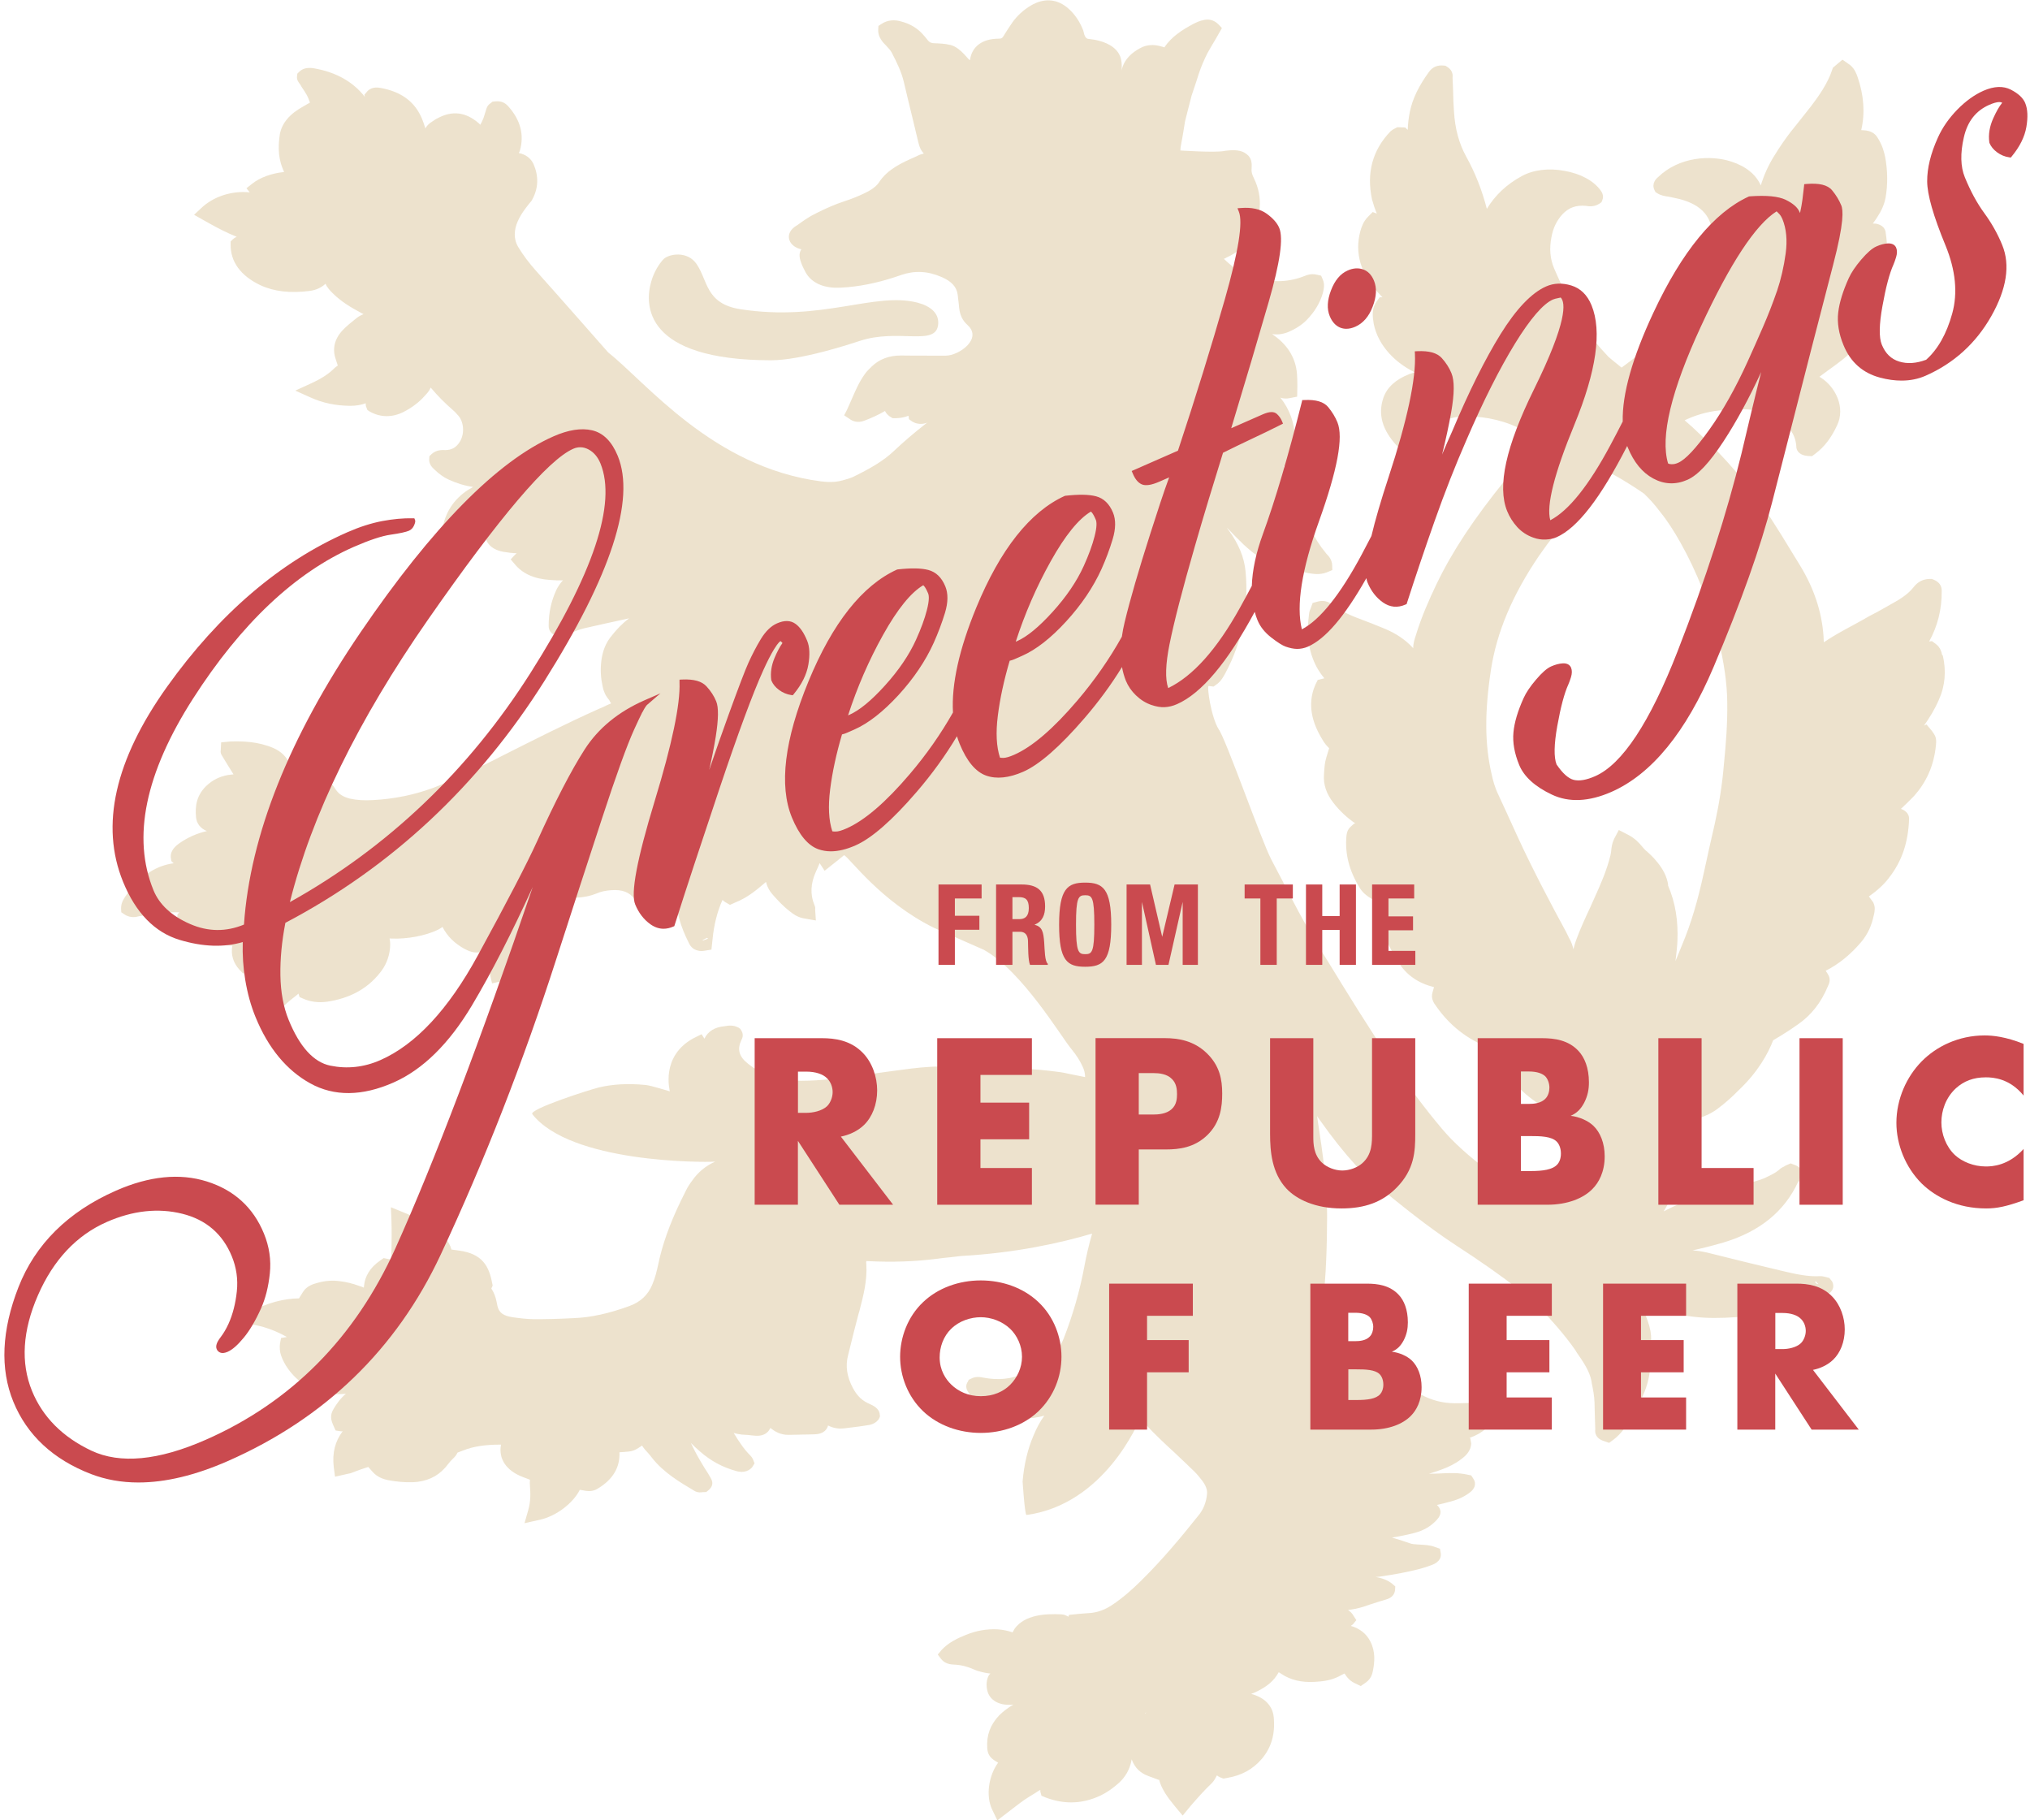 <svg width="502" height="450" viewBox="0 0 502 450" fill="none" xmlns="http://www.w3.org/2000/svg">
<g clip-path="url(#clip0_3740_13624)">
<g opacity="0.3">
<path d="M480.252 161.858C480.119 161.26 479.853 160.079 478.72 159.231L477.754 158.515L477.055 158.615C479.17 154.79 480.219 150.566 480.169 146.092C480.169 144.778 479.503 143.896 478.271 143.364L477.738 143.148H477.205C474.923 143.148 473.741 144.495 473.075 145.343C472.026 146.624 470.527 147.788 468.196 149.069C466.88 149.85 465.515 150.566 464.149 151.347C462.917 151.946 461.785 152.595 460.636 153.26L458.254 154.574C455.79 155.888 453.342 157.235 451.011 158.798C450.844 152.279 448.863 145.892 445.083 139.722L443.101 136.495C441.436 133.734 439.72 130.957 437.955 128.229C432.86 120.363 426.715 113.161 419.821 106.841C419.122 106.126 418.056 105.178 416.607 103.931C416.874 103.798 417.14 103.648 417.406 103.548C420.221 102.301 423.251 101.569 426.365 101.386C427.997 101.253 429.712 101.253 431.328 101.203C433.876 101.236 436.507 101.769 438.838 103.082C442.268 104.962 443.983 107.307 444.2 110.251C444.15 111.664 445.299 112.629 447.047 112.729L448.097 112.795L448.929 112.163C451.177 110.467 452.876 108.222 454.291 105.178C456.406 100.787 453.942 95.715 450.328 93.403C450.195 93.303 450.062 93.22 449.928 93.153L452.043 91.59C454.291 89.993 456.573 88.33 458.504 86.334C460.303 84.355 461.485 82.293 462.018 80.131C462.234 79.133 462.418 78.035 462.018 76.904L461.319 75.175L459.953 75.358C463.25 72.381 465.365 69.054 466.198 65.329C466.73 62.917 466.764 60.356 466.331 57.712C466.248 55.799 464.399 55.367 463.833 55.3L463.134 55.267C463.533 54.701 463.933 54.202 464.266 53.637C465.315 52.04 465.981 50.477 466.281 48.913C466.847 45.687 466.814 42.311 466.198 38.885C465.931 37.604 465.498 35.941 464.432 34.244C464.166 33.745 463.417 32.515 461.452 32.265L460.269 32.166C461.235 27.974 460.936 23.584 459.354 19.01C459.054 18.195 458.687 17.064 457.505 16.066L455.623 14.752L453.259 16.748L453.076 17.28C451.977 20.607 449.828 23.667 447.897 26.211L444.783 30.153L442.801 32.631C441.402 34.444 440.07 36.39 438.855 38.369C437.323 40.781 436.224 43.259 435.424 45.853C434.275 43.192 431.777 41.13 428.18 39.966C423.085 38.269 415.225 38.718 409.996 43.824C409.563 44.173 408.381 45.354 409.114 46.951L409.38 47.483L409.913 47.832C410.879 48.398 411.795 48.514 412.544 48.614L413.077 48.714C413.476 48.814 413.909 48.897 414.359 48.997C414.975 49.113 415.541 49.246 416.108 49.429C420.421 50.743 422.735 53.121 423.318 56.664L423.501 57.379L423.634 58.227C424.067 62.052 423.768 64.747 422.535 67.308C420.421 71.782 418.272 75.008 415.508 77.802C410.945 82.526 406.716 86.767 401.753 90.326C401.487 90.509 401.22 90.725 401.004 90.891C399.289 89.544 398.106 88.513 397.757 88.23C395.209 85.536 392.878 82.692 390.729 79.798C390.113 79.017 389.63 78.351 389.447 77.669C388.781 75.923 387.949 74.227 387.199 72.597L386.283 70.717C385.617 69.27 384.918 67.807 384.302 66.327C383.336 64.015 383.119 61.537 383.636 58.743C384.069 56.298 385.001 54.485 386.4 52.955C387.932 51.358 389.697 50.676 392.162 50.893C392.778 50.992 394.143 51.242 395.459 50.394L396.025 50.011L396.241 49.479C396.724 48.315 396.025 47.383 395.808 47.067C394.093 44.689 390.846 42.926 386.883 42.244C382.969 41.496 379.106 41.995 376.292 43.558C372.595 45.571 369.748 48.232 367.683 51.641C366.5 47.067 364.835 42.776 362.587 38.735C360.789 35.475 359.823 31.849 359.556 27.592C359.423 25.929 359.373 24.216 359.34 22.519C359.29 21.488 359.257 20.39 359.207 19.226C359.257 18.761 359.34 17.563 358.108 16.681L357.441 16.249L356.642 16.183C355.726 16.149 354.394 16.366 353.395 17.746C350.93 21.122 349.315 24.349 348.649 27.608C348.349 29.105 348.166 30.585 348.116 32.082C348.066 32.082 348.033 32.049 348.033 32.049L347.5 31.517L345.568 31.45L344.869 31.8C344.603 31.949 344.17 32.182 343.82 32.515C339.374 37.155 337.892 42.793 339.291 49.329C339.607 50.46 339.99 51.641 340.473 52.805L339.457 52.423L338.225 53.67C337.126 54.801 336.693 56.115 336.376 57.246C334.978 62.535 336.46 67.674 340.823 72.381C341.172 72.763 341.522 73.162 341.872 73.511H341.172L340.473 74.476C339.374 75.973 339.374 77.52 339.557 79.017C340.123 84.372 344.22 89.345 349.965 92.106C349.432 92.172 348.999 92.322 348.516 92.488C345.169 93.802 342.987 95.781 342.105 98.342C340.706 102.417 341.805 106.326 345.485 110.267C346.851 111.747 348.433 111.897 349.532 111.747L350.98 111.365L351.513 110.334C351.597 110.118 351.78 109.768 351.813 109.303C351.946 107.49 353.079 106.043 355.41 104.729C357.558 103.565 359.973 102.949 362.437 102.949H362.57C367.749 102.949 372.545 104.114 377.208 106.608C377.741 106.858 378.224 107.141 378.74 107.457L379.706 107.955C380.139 108.205 380.622 108.454 381.238 108.77C377.774 112.246 374.777 115.506 372.279 118.633C364.552 128.13 359.14 136.296 355.227 144.445C353.462 148.137 351.497 152.528 350.081 157.218C349.781 158.1 349.465 159.164 349.465 160.262C349.415 160.228 349.382 160.195 349.382 160.162C347.5 158.133 345.169 156.553 342.088 155.306C340.073 154.491 338.092 153.676 336.027 152.927C333.396 151.963 331.331 150.865 329.532 149.518C328.383 148.636 327.151 148.354 325.752 148.769L324.603 149.085L324.12 150.399C323.987 150.715 323.771 151.214 323.721 151.746C323.021 156.919 323.587 161.11 325.569 164.869C326.135 165.933 326.801 166.848 327.501 167.713C327.367 167.746 327.184 167.779 327.018 167.829L325.869 168.112L325.303 169.243C325.219 169.492 325.086 169.742 325.003 170.024C324.82 170.407 324.736 170.839 324.603 171.239C323.687 174.931 324.47 178.723 327.018 182.864C327.451 183.646 328.034 184.361 328.683 184.993L328.017 187.188C327.584 188.535 327.534 189.749 327.451 190.797L327.401 191.546C327.234 194.024 328.017 196.302 329.765 198.531C331.297 200.51 333.113 202.19 335.211 203.637L334.894 203.604L334.062 204.352C333.146 205.167 333.046 206.082 332.963 206.664C332.563 210.988 333.579 215.179 336.21 219.47C336.826 220.501 337.742 221.383 339.157 222.198C340.073 222.763 341.006 223.262 341.922 223.794L341.522 225.823C341.255 227.17 341.439 228.268 341.738 229.299C342.488 232.31 344.07 235.004 345.735 237.781C347.667 240.975 350.647 243.104 354.611 244.051L354.261 245.332C353.778 246.862 354.561 247.993 355.143 248.775C358.491 253.565 362.787 256.924 368.232 259.053C368.898 259.303 369.548 259.552 370.347 259.718C370.697 261.132 371.313 263.377 372.462 264.758H372.412C372.812 265.473 373.245 266.171 373.861 266.986C377.158 271.028 381.587 274.155 387.083 276.167C387.882 276.516 388.798 276.766 389.68 276.982C389.947 277.514 390.296 278.046 390.696 278.645C390.646 279.044 390.696 279.394 390.746 279.643C390.829 280.325 390.879 280.99 390.796 281.805C390.746 282.554 390.663 283.335 390.53 284.067C389.913 287.792 387.899 290.587 384.418 292.616C382.92 293.497 381.254 293.963 379.406 293.863C378.007 293.863 376.508 293.614 374.843 293.048C372.245 292.167 369.964 290.986 368.082 289.539C362.987 285.68 359.423 282.454 356.576 279.078C352.446 274.188 348.349 268.716 343.753 261.947C338.441 254.08 333.379 245.881 328.55 237.981L325.569 233.224C322.538 228.218 319.807 222.979 317.226 217.94L314.379 212.518C311.831 207.595 303.222 182.864 301.373 180.319C299.475 177.276 298.376 169.542 298.909 169.609L300.091 169.758L300.974 169.126C302.023 168.311 302.506 167.347 302.955 166.565L303.138 166.216C307.185 158.599 308.85 150.216 308.018 141.318C307.701 137.876 306.352 134.549 303.888 131.173C303.705 130.924 303.538 130.707 303.405 130.458C304.77 131.905 306.169 133.335 307.618 134.716C308.85 135.813 310.116 137.027 311.931 137.909C315.528 139.688 319.391 140.952 323.571 141.701C324.67 141.884 326.335 142.2 328.1 141.518L329.466 140.952L329.432 139.722C329.382 138.408 328.6 137.493 328.017 136.928L327.8 136.645C326.402 134.982 325.203 133.069 324.204 131.007C321.739 125.868 319.458 120.895 317.609 115.789C317.526 115.539 317.426 115.257 317.309 115.041L320.207 118.334V107.972C320.074 104.496 318.941 101.27 316.643 98.326C317.476 98.609 318.275 98.575 318.975 98.426L320.773 98.076L320.823 95.598C320.823 94.817 320.823 94.035 320.773 93.253C320.69 89.079 318.758 85.553 315.011 82.908C314.878 82.809 314.745 82.692 314.579 82.592C315.944 82.809 317.26 82.626 318.575 82.093C320.423 81.312 321.955 80.314 323.138 79.116C325.069 77.137 326.435 74.892 327.134 72.447C327.318 71.632 327.667 70.418 327.134 69.154L326.701 68.156L325.419 67.873C324.154 67.624 323.138 68.023 322.738 68.189C318.875 69.753 314.878 69.936 310.565 68.722C309.283 68.372 308.067 67.873 306.569 67.225C306.003 66.792 304.237 65.562 302.655 63.998C302.922 63.898 303.188 63.782 303.355 63.649C305.819 62.551 307.651 60.988 308.85 58.975C311.964 53.903 312.414 48.864 310.082 44.074C309.599 43.109 309.416 42.41 309.516 41.662C309.599 40.448 309.566 39.034 308.251 38.086C306.935 37.022 305.003 37.055 303.455 37.238C303.238 37.238 302.972 37.271 302.705 37.338C300.324 37.77 291.898 37.205 291.898 37.205L291.948 36.423C291.998 36.041 292.081 35.608 292.165 35.226C292.381 34.228 293.047 30.003 293.047 30.003L293.663 27.558C294.013 26.278 294.329 24.898 294.679 23.617C295.079 22.403 295.478 21.239 295.861 20.074L296.427 18.295C297.044 16.415 297.826 14.669 298.626 13.072C299.292 11.908 299.941 10.761 300.641 9.63L302.173 6.935L301.257 5.971C300.024 4.757 298.626 4.757 297.876 4.906C296.644 5.123 295.761 5.572 294.929 6.004C292.431 7.351 289.7 9.048 287.951 11.709C287.818 11.675 287.685 11.642 287.552 11.576C287.285 11.542 286.986 11.426 286.719 11.359C285.27 11.01 283.855 11.077 282.639 11.576C279.609 12.923 277.594 15.235 277.327 17.779C277.244 18.844 277.544 16.864 277.327 15.218C277.111 13.438 276.095 12.058 274.33 11.077C272.531 10.079 270.55 9.763 269.234 9.63C268.885 9.596 268.535 9.53 268.185 8.665C268.135 8.599 268.102 8.482 268.102 8.382C268.019 8.1 267.969 7.817 267.885 7.567C267.053 5.405 265.871 3.592 264.239 2.146C261.508 -0.299 258.227 -0.582 254.93 1.364C253.082 2.462 251.55 3.875 250.367 5.522C249.568 6.686 248.785 7.867 248.086 9.031C247.786 9.463 247.653 9.563 246.904 9.563C242.907 9.596 240.359 11.476 239.876 14.786C239.793 15.384 237.761 11.809 235.08 11.127C233.665 10.777 232.316 10.744 231.117 10.694C230.335 10.694 229.885 10.478 229.485 10.012C229.002 9.414 228.569 8.848 228.086 8.349C226.804 6.969 225.139 5.938 223.074 5.372C222.375 5.156 220.177 4.491 218.062 5.871L217.229 6.403L217.179 7.285C217.046 9.164 218.362 10.511 219.111 11.26C219.644 11.825 220.21 12.424 220.51 12.989C221.875 15.617 222.924 17.846 223.49 20.191C224.29 23.451 225.022 26.744 225.855 30.02L227.087 35.159C227.271 35.791 227.437 36.689 228.053 37.471L228.453 37.97C228.103 38.036 227.703 38.186 227.304 38.319L226.421 38.752C223.174 40.165 219.527 41.795 217.412 45.022C216.746 46.053 215.564 46.934 213.766 47.782C212.234 48.531 210.552 49.196 208.803 49.762C206.305 50.577 203.924 51.674 201.942 52.672C200.144 53.52 198.645 54.585 197.196 55.649L196.58 56.032C195.132 57.096 194.699 58.477 195.398 59.791C195.964 60.755 196.98 61.387 198.162 61.637C197.463 62.734 197.629 63.865 198.429 65.745C198.612 66.177 198.828 66.559 199.045 66.992C200.227 69.47 202.775 70.934 206.255 71.133C207.488 71.166 208.67 71.1 209.719 71C213.899 70.618 218.245 69.62 222.858 67.99C226.155 66.859 229.402 66.992 232.832 68.489C235.33 69.553 236.563 70.934 236.829 72.879L236.879 73.312C237.012 74.277 237.095 75.191 237.195 76.156C237.378 77.653 237.811 79.067 239.31 80.414C243.007 83.823 237.062 87.931 233.915 87.931H229.519C227.271 87.931 225.072 87.931 222.841 87.898H222.758C219.894 87.898 217.479 88.779 215.597 90.592C215.031 91.158 214.365 91.756 213.849 92.505C212.4 94.534 211.517 96.646 210.602 98.742C210.202 99.623 209.852 100.488 209.419 101.403L208.753 102.683L210.069 103.565C210.818 104.13 212.084 104.662 213.799 103.997C215.431 103.365 217.179 102.617 218.844 101.619C219.144 102.251 219.677 102.717 220.027 102.966L220.726 103.398H221.609C222.708 103.365 223.674 103.182 224.639 102.8C224.689 102.866 224.689 102.899 224.689 102.933L224.773 103.648L225.472 104.147C226.521 104.862 227.937 104.995 229.169 104.546L229.385 104.43L228.852 104.829C226.088 106.991 223.407 109.269 220.993 111.565C218.362 114.043 215.098 115.889 210.968 117.918C210.169 118.267 209.219 118.55 208.37 118.766C206.439 119.298 204.723 119.232 203.008 119.015C176.248 115.539 159.696 94.434 150.42 87.166C150.42 87.166 137.365 72.314 132.669 67.092C130.77 64.963 129.322 63.017 128.139 61.054C125.642 56.797 129.322 52.29 130.87 50.344C131.303 49.878 131.57 49.496 131.653 49.279C133.152 46.485 133.235 43.575 131.953 40.598C131.287 39.134 130.021 38.186 128.306 37.837C128.389 37.621 128.522 37.421 128.572 37.205C129.671 33.346 128.706 29.654 125.708 26.311C124.876 25.346 123.826 24.931 122.544 25.064L121.795 25.13L121.262 25.563C120.379 26.162 120.296 26.91 120.163 27.292L119.946 27.974C119.763 28.54 119.63 29.105 119.38 29.604C119.214 30.07 118.981 30.452 118.764 30.852L118.365 30.452C115.201 27.692 111.77 27.259 108.123 29.288C107.824 29.388 107.557 29.604 107.291 29.787L106.858 30.07C106.242 30.452 105.626 30.951 105.193 31.733C104.893 30.768 104.576 29.887 104.277 29.172L103.977 28.54C102.212 24.931 99.015 22.652 94.269 21.771C92.204 21.305 91.105 22.17 90.672 22.769L90.106 23.434L90.239 23.966C87.375 20.274 83.162 17.829 77.583 16.881C76.051 16.632 74.852 16.914 74.019 17.729L73.537 18.195L73.453 18.794C73.32 19.708 73.853 20.424 74.203 20.823L74.636 21.571C75.069 22.17 75.468 22.819 75.818 23.417C76.218 24.132 76.434 24.764 76.65 25.363L75.118 26.245C71.605 28.157 69.673 30.469 69.19 33.263C68.874 35.492 68.624 38.469 69.856 41.562L70.256 42.527C67.225 42.843 64.328 43.841 62.346 45.438L60.947 46.535L61.747 47.566C57.434 47.101 52.788 48.531 49.707 51.508L47.992 53.105L51.589 55.134C53.737 56.331 56.018 57.545 58.533 58.543C58.133 58.726 57.867 58.892 57.567 59.175L57.034 59.707V60.373C56.951 64.697 59.499 68.173 64.328 70.485C67.708 72.081 71.755 72.547 76.584 71.931C78.166 71.715 79.481 71.117 80.497 70.152C80.93 71.183 81.763 71.998 82.346 72.564C84.41 74.626 86.908 76.073 89.073 77.237C89.29 77.37 89.556 77.52 89.906 77.669C89.29 77.919 88.674 78.235 88.107 78.701C86.958 79.615 85.693 80.613 84.677 81.711C82.695 83.84 82.129 86.318 83.045 88.879L83.528 90.376C83.311 90.559 83.095 90.692 82.862 90.875C81.33 92.438 79.481 93.636 76.8 94.85L73.02 96.579L76.8 98.276C79.881 99.656 82.995 100.305 86.592 100.338H86.675C88.074 100.338 89.306 100.122 90.455 99.706C90.405 100.055 90.455 100.421 90.638 100.804L90.855 101.369L91.421 101.752C94.052 103.232 97 103.282 99.864 101.818C101.929 100.754 103.694 99.407 105.093 97.81C105.526 97.344 106.142 96.713 106.508 95.831C108.173 97.81 110.072 99.74 112.087 101.469C112.253 101.652 112.486 101.818 112.653 102.001L113.086 102.5C114.751 104.064 115.151 107.606 113.269 109.835C112.47 110.799 111.554 111.249 110.155 111.282C109.489 111.249 107.907 111.149 106.725 112.28L106.192 112.779L106.142 113.444C106.009 114.824 107.024 115.722 107.457 116.105C108.556 117.169 109.655 117.984 110.888 118.55C112.903 119.465 114.884 120.113 116.999 120.396C116.649 120.645 116.2 120.862 115.85 121.061C112.203 123.406 110.088 126.666 109.356 130.99L108.706 135.181L113.102 132.87C114.951 131.905 116.799 131.872 119.38 131.905C119.813 131.872 120.263 131.872 120.696 131.872C120.346 132.337 120.296 132.753 120.263 133.069V133.568L120.479 134C121.229 135.281 122.594 136.096 124.526 136.445C125.625 136.628 126.674 136.761 127.773 136.795C127.64 136.894 127.507 137.044 127.34 137.177L126.291 138.308L127.257 139.439C129.139 141.784 132.053 143.131 135.916 143.381C136.965 143.48 138.064 143.53 139.213 143.48C138.597 144.146 138.031 144.927 137.581 145.859C136.349 148.52 135.683 151.397 135.683 154.657C135.633 156.57 137.265 157.168 138.014 157.351L139.063 157.634L140.079 157.102C141.528 156.287 143.027 155.688 144.559 155.322C148.205 154.507 151.902 153.659 155.582 152.877C153.867 154.158 152.369 155.721 150.97 157.551C149.821 159.014 149.171 160.711 148.822 162.59C148.472 164.719 148.472 166.848 148.872 168.91C149.088 170.124 149.354 171.604 150.587 173.018L150.637 173.051C150.77 173.367 150.936 173.65 151.12 173.9C150.986 173.966 150.82 174.083 150.637 174.116C150.154 174.332 149.671 174.548 149.188 174.798L148.172 175.23C140.096 178.839 132.086 182.897 124.359 186.789L122.078 187.953C117.066 190.431 112.187 192.876 107.008 194.839C102.478 196.502 97.566 197.533 92.337 197.816C90.006 197.965 88.124 197.816 86.409 197.433C84.827 197.001 83.778 196.336 83.028 195.205C82.729 194.739 82.329 194.173 81.846 193.641C80.081 191.895 77.533 189.916 73.37 189.633L71.788 189.533C71.738 189.35 71.705 189.151 71.655 188.968C70.955 187.188 69.507 185.741 67.475 184.893C63.745 183.33 59.915 183.23 56.968 183.33L54.686 183.546L54.603 185.359C54.553 185.608 54.47 186.14 54.819 186.706L54.986 186.989C55.902 188.485 56.784 189.966 57.75 191.463L57.084 191.529C55.019 191.745 53.171 192.494 51.589 193.808C48.425 196.435 48.242 199.545 48.475 202.04C48.608 203.604 49.574 204.834 51.156 205.483C48.791 206.015 46.46 207.013 44.312 208.526C42.647 209.707 41.98 211.005 42.297 212.402L42.38 212.901L42.813 213.333C42.896 213.366 42.946 213.4 42.996 213.433C40.881 213.716 38.867 214.431 37.018 215.628C34.687 217.192 32.672 219.204 31.04 221.582C30.507 222.364 29.891 223.395 29.941 224.676L29.991 225.557L30.79 226.089C31.573 226.622 32.372 226.755 32.988 226.755C33.521 226.755 33.954 226.655 34.221 226.572L35.586 226.322C36.419 226.139 37.301 226.006 38.134 225.857C40.065 225.541 42.08 225.541 44.378 225.574L44.295 225.64L43.895 226.073L43.846 226.638C43.712 228.667 44.895 230.33 47.309 231.678C49.807 233.025 52.488 233.274 55.036 233.557L57.45 233.84C57.051 236.035 57.667 238.064 59.216 239.761L60.098 240.675L61.597 240.492C61.68 240.492 61.73 240.459 61.78 240.459C61.647 240.808 61.48 241.241 61.38 241.673C60.681 244.467 61.78 248.276 63.978 250.937L65.077 252.351L68.025 251.253L68.508 250.654C69.69 249.024 71.272 247.644 73.337 246.081C73.503 245.964 73.636 245.798 73.82 245.648V245.715L74.086 246.53L74.969 246.912C76.684 247.694 78.782 247.977 80.947 247.661C86.442 246.846 90.788 244.501 93.869 240.642C95.318 238.896 96.15 236.917 96.417 234.721C96.467 234.189 96.6 233.191 96.334 232.027L96.95 232.06C100.68 232.21 105.209 231.362 108.19 229.931C108.49 229.782 108.973 229.532 109.422 229.183C110.605 231.495 112.403 233.258 114.918 234.638C115.75 235.037 117.249 235.885 119.18 235.32L119.713 235.22L120.113 234.904L120.196 234.838C120.679 236.401 120.946 237.998 120.946 239.694C120.946 240.077 121.029 240.409 121.112 240.659L121.678 243.137L124.709 242.455C125.142 242.355 125.458 242.272 125.808 242.172C129.538 240.858 131.919 237 132.436 234.122C132.835 234.339 133.235 234.472 133.485 234.505L134.367 234.688L135.117 234.372C138.097 233.174 140.079 230.68 140.429 227.769C140.645 225.491 139.946 223.329 138.364 221.632C140.862 222.065 144.209 222.264 147.589 220.884C148.555 220.451 149.737 220.202 151.103 220.102C153.917 219.886 155.716 220.601 156.998 222.381C157.214 222.73 157.398 223.096 157.614 223.478L159.329 226.705L161.827 224.892C164.342 223.112 166.173 221.316 167.322 219.354L167.239 221.383C167.156 225.042 168.122 228.8 170.403 233.258C171.319 235.204 173.25 235.204 174 235.104L175.932 234.788L176.198 232.31C176.548 228.684 177.347 225.457 178.662 222.514C178.929 222.763 179.145 222.896 179.279 223.013L180.511 223.728L181.776 223.162C184.94 221.915 187.222 219.936 189.42 218.056C189.686 219.154 190.219 220.252 191.218 221.349C192.401 222.663 193.633 224.044 195.398 225.391C196.064 225.923 197.03 226.672 198.512 227.021L201.759 227.586L201.576 224.859C201.626 224.609 201.626 224.26 201.41 223.794C200.31 221.166 200.444 218.372 201.809 215.429C202.109 214.763 202.425 214.081 202.692 213.416L203.924 215.296L207.388 212.535L208.753 211.437C210.252 212.285 217.795 222.863 230.851 229.349L243.29 234.838C252.815 240.126 262.407 256.359 264.955 259.386C266.237 260.949 267.103 262.33 267.719 263.71C268.152 264.591 268.335 265.456 268.335 266.305C266.936 266.022 265.704 265.772 264.738 265.589C263.639 265.34 262.59 265.124 261.441 264.991C256.212 264.292 250.85 264.076 246.154 263.893L244.889 263.86C238.511 263.61 231.883 263.361 225.256 264.209C221.609 264.675 218.012 265.174 214.398 265.673L213.349 265.772C208.17 266.521 203.191 267.219 198.196 267.219H198.062C192.834 267.186 188.387 265.772 184.974 262.995C182.726 261.249 182.259 259.419 183.342 257.141C183.508 256.825 184.008 255.91 183.342 254.829L183.075 254.396L182.642 254.08C181.327 253.365 180.011 253.581 179.212 253.731C176.797 253.914 175.032 255.012 174.2 256.808L173.5 255.71L171.352 256.775C163.309 261.282 165.64 269.647 165.64 269.83C165.207 269.731 161.078 268.417 159.745 268.267C155.349 267.835 151.569 268.051 148.106 268.866C145.258 269.581 130.754 274.288 131.636 275.469C141.078 287.526 173.683 287.427 176.847 287.21C174.466 288.275 172.584 289.871 171.186 291.884C170.619 292.632 170.003 293.547 169.554 294.512C166.306 300.898 164.375 305.938 163.143 310.96L162.843 312.307C162.443 314.154 162.043 315.883 161.344 317.513C160.295 320.141 158.397 321.904 155.682 322.902C150.537 324.781 146.107 325.746 141.844 325.912C138.114 326.095 134.984 326.195 131.786 326.161C130.204 326.128 128.539 325.945 126.641 325.663C124.393 325.313 123.344 324.498 122.994 322.819L122.911 322.386C122.727 321.471 122.511 320.407 121.945 319.343L121.512 318.594C121.562 318.444 121.595 318.345 121.695 318.195L121.828 317.812L121.745 317.43C120.946 313.023 119.28 309.979 113.485 309.197L111.637 308.948C111.371 307.917 110.838 306.919 109.889 305.904C107.207 302.994 103.511 301.264 100.313 299.983L96.667 298.487L96.8 301.78C96.883 304.474 96.85 306.985 96.8 309.397L96.75 311.06C96.75 311.243 96.8 311.376 96.8 311.492C96.633 311.459 96.4 311.359 96.1 311.309L94.868 311.06L93.986 311.692C91.521 313.388 90.255 315.517 90.022 317.929L89.972 318.361C89.573 318.178 89.173 318.045 88.69 317.896C87.325 317.397 85.743 316.964 83.994 316.765C82.146 316.515 80.314 316.665 78.466 317.197C77.5 317.447 75.868 317.945 74.952 319.392L73.936 321.022C70.256 321.022 65.627 322.27 62.463 324.182L58.516 326.561L63.312 327.658C66.043 328.224 68.458 329.188 70.822 330.502C70.872 330.536 70.906 330.569 70.955 330.569L69.507 330.818L69.24 332.165C69.107 333.197 69.19 334.195 69.507 335.143C70.339 337.488 71.838 339.583 74.036 341.446C76.451 343.541 79.565 344.606 83.212 344.706C84.011 344.706 84.793 344.672 85.543 344.606C84.177 345.737 83.295 347.051 82.562 348.232C81.463 350.011 81.863 351.142 82.512 352.622L82.995 353.687L84.394 353.903C84.527 353.903 84.66 353.87 84.743 353.87C82.845 356.381 82.112 359.292 82.545 362.801L82.845 365.113L86.009 364.397C86.359 364.331 86.792 364.264 87.241 364.048C88.474 363.549 89.739 363.133 91.071 362.701L92.171 363.948C93.353 365.262 94.802 365.695 95.867 365.944C98.015 366.36 100.13 366.543 102.145 366.476C105.392 366.343 108.073 365.129 110.005 362.967C110.305 362.651 110.538 362.335 110.804 362.002C111.154 361.57 111.47 361.154 111.903 360.755C112.47 360.256 112.869 359.757 113.136 359.158L114.534 358.626C117.132 357.595 120.03 357.179 123.81 357.179H123.893C123.227 360.722 125.209 363.666 129.388 365.229L131.054 365.861C131.004 366.36 131.004 366.892 131.054 367.424C131.187 369.121 131.27 371.15 130.621 373.412L129.705 376.605L133.668 375.724C137.714 374.776 141.794 371.549 143.376 368.356L144.875 368.605C146.54 368.888 147.589 368.206 147.956 367.973C151.603 365.745 153.351 362.751 153.184 359.075L154.15 359.009C156.265 358.876 156.781 358.759 158.413 357.662L158.763 357.412C159.196 358.094 159.729 358.693 160.262 359.258C160.661 359.674 160.961 360.106 161.311 360.539C164.075 364.048 168.072 366.46 171.685 368.589C172.568 369.154 173.534 368.971 173.667 368.938L174.633 368.905L175.299 368.372C175.832 367.873 176.664 366.925 175.732 365.395C175.299 364.647 174.849 363.865 174.366 363.167L174.016 362.601C172.867 360.722 171.768 358.776 170.853 356.78C171.552 357.495 172.301 358.194 173.101 358.876C175.782 361.221 178.679 362.768 181.893 363.666C184.174 364.381 185.407 363.416 185.973 362.817L186.589 361.82L186.239 360.905C186.156 360.689 185.973 360.306 185.573 359.907C183.908 358.244 182.676 356.331 181.443 354.302C182.06 354.485 182.759 354.618 183.458 354.701C183.991 354.734 184.507 354.768 185.04 354.801C185.606 354.868 186.223 354.951 186.805 354.984C188.92 355.134 189.919 354.169 190.369 353.321L190.502 353.071L190.902 353.354C191.518 353.82 192.967 354.834 195.115 354.768C196.164 354.734 197.263 354.734 198.329 354.701C199.245 354.701 200.261 354.668 201.31 354.635C203.941 354.601 204.557 353.171 204.74 352.572V352.439C206.322 353.254 207.771 353.288 208.786 353.154C209.669 353.055 210.502 352.938 211.384 352.838C212.35 352.705 213.366 352.589 214.415 352.406C214.981 352.34 216.696 352.09 217.446 350.626L217.612 350.194L217.562 349.762C217.429 348.165 215.847 347.5 215.148 347.167C213.299 346.419 211.984 345.188 210.935 343.225C209.436 340.431 209.003 337.737 209.752 334.96L210.052 333.762C210.751 330.852 211.501 327.941 212.25 325.08L212.517 324.166C213.482 320.44 214.498 316.615 214.232 312.573C214.182 312.258 214.182 312.008 214.232 311.792H214.315L214.931 311.825C220.593 312.108 226.188 311.925 231.5 311.26C232.766 311.077 233.998 310.944 235.28 310.827L237.645 310.544C251.183 309.796 262.24 307.318 270.067 305.006C269.234 307.883 268.618 310.611 268.135 313.206C267.036 319.126 265.321 325.08 263.04 330.935C261.674 334.344 258.96 336.922 254.647 338.918L254.114 339.134C253.848 339.284 253.548 339.384 253.281 339.517C250.167 341.013 246.87 341.329 243.124 340.614C242.641 340.498 241.325 340.215 240.093 340.897L239.56 341.146L239.343 341.612C238.777 342.427 238.811 343.309 239.477 344.273C243.523 349.812 251.083 352.007 258.244 350.028C257.228 351.441 256.362 353.038 255.613 354.851C254.114 358.327 253.248 362.052 252.882 366.277C252.882 366.31 253.415 374.642 253.848 374.576C273.181 371.948 281.574 351.591 282.057 350.427C282.356 351.209 282.889 351.708 283.289 352.09L283.422 352.306C285.67 354.718 288.118 357.03 290.533 359.225C291.498 360.19 292.548 361.104 293.513 362.052L293.913 362.452C294.879 363.333 295.795 364.231 296.511 365.113C297.66 366.46 298.659 367.873 298.492 369.404C298.276 371.433 297.61 373.229 296.344 374.726C292.131 380.014 287.519 385.569 282.156 390.858C280.308 392.671 277.86 394.966 274.863 396.929C273.064 398.093 271.216 398.742 269.234 398.841C268.435 398.875 267.652 398.974 266.87 399.024L264.372 399.274L264.189 399.739C263.889 399.523 263.523 399.39 263.14 399.241L262.44 399.141C258.394 398.958 253.481 399.241 250.933 402.65L250.401 403.598C249.252 403.215 248.019 402.933 246.704 402.85C244.073 402.717 241.425 403.166 238.844 404.23C236.779 405.045 234.498 406.143 232.816 407.989L231.9 409.086L232.732 410.184C233.748 411.465 235.23 411.531 235.846 411.565C237.595 411.631 239.144 412.03 240.592 412.662C242.091 413.344 243.573 413.627 244.939 413.793C244.939 413.826 244.889 413.826 244.889 413.826L244.589 414.109L244.406 414.458C243.973 415.423 243.84 416.587 244.139 417.934C244.622 420.096 246.554 421.444 249.285 421.51C249.768 421.543 250.201 421.51 250.6 421.444C249.318 422.225 248.136 423.074 247.037 424.171C244.889 426.483 243.923 429.028 244.139 432.221C244.189 432.82 244.273 434.167 245.771 435.165L246.82 435.83C244.489 439.023 243.74 443.979 245.322 447.356L246.637 450.083L250.6 447.04C251.566 446.291 252.449 445.626 253.415 444.944C254.214 444.412 255.047 443.913 255.912 443.381C256.345 443.065 256.795 442.815 257.278 442.532C257.278 442.715 257.228 442.848 257.278 443.031L257.544 443.996L258.593 444.428C260.708 445.243 262.807 445.643 264.921 445.643C267.303 445.643 269.717 445.077 272.082 443.979C273.714 443.198 275.196 442.167 276.695 440.819C278.326 439.323 279.326 437.56 279.775 435.398C279.809 435.264 279.809 435.115 279.858 434.965C279.858 435.032 279.908 435.148 279.942 435.215C280.691 437.127 282.007 438.408 283.988 439.123L286.586 440.088L286.619 439.971C287.235 442.416 288.867 444.545 290.449 446.491L292.464 448.902L294.446 446.491C296.078 444.611 297.826 442.632 299.758 440.786C300.291 440.221 300.541 439.688 300.907 439.007L300.957 438.973C301.173 439.156 301.44 439.323 301.79 439.472L302.539 439.755L303.371 439.605C307.102 438.973 309.833 437.443 312.031 434.882C314.445 432.038 315.378 428.645 314.978 424.52C314.678 421.726 312.73 419.697 309.4 418.816C309.666 418.699 309.966 418.6 310.282 418.467C312.131 417.618 314.412 416.338 315.777 414.176L316.21 413.461C316.427 413.56 316.643 413.71 316.91 413.893C319.158 415.39 321.872 416.022 325.086 415.839C326.935 415.739 329.049 415.523 331.014 414.525L332.463 413.776L332.646 413.993C333.046 414.625 333.662 415.473 334.928 416.122L336.51 416.87L337.825 415.955C339.107 414.991 339.324 413.893 339.49 413.194C339.94 410.999 340.19 408.405 338.874 405.86C337.942 403.947 336.193 402.6 334.045 402.001C334.228 401.852 334.445 401.719 334.611 401.569L335.411 400.571L334.744 399.54C334.395 398.908 333.912 398.442 333.346 398.06C334.611 397.943 335.843 397.661 337.126 397.278C338.441 396.812 339.807 396.38 341.122 395.964L342.571 395.532C344.586 395.033 344.952 393.752 344.986 393.054L345.036 392.239L344.286 391.59C343.054 390.592 341.555 390.143 340.206 389.894C340.506 389.894 340.823 389.86 341.122 389.827C345.036 389.262 348.233 388.663 351.18 387.881C352.146 387.632 353.062 387.316 353.995 386.966C356.276 386.151 356.409 384.771 356.276 383.989L356.093 382.925L354.86 382.493C353.678 382.027 352.496 381.994 351.53 381.927L350.514 381.861C349.715 381.827 349.115 381.761 348.666 381.578C347.167 381.046 345.685 380.58 344.22 380.164C346.018 379.881 347.916 379.499 349.848 379C352.096 378.401 353.928 377.337 355.377 375.707C356.659 374.293 356.259 373.146 355.643 372.414L355.343 372.098C356.526 371.848 357.675 371.532 358.857 371.216C360.839 370.684 362.287 369.936 363.553 368.954C365.268 367.574 364.785 366.227 364.302 365.545L363.819 364.797L362.77 364.58C360.789 364.148 358.774 364.181 357.059 364.264C355.876 364.331 354.644 364.381 353.362 364.381C354.594 364.032 355.743 363.632 356.825 363.217C358.058 362.751 359.806 361.969 361.305 360.805C362.137 360.206 363.803 358.892 363.803 356.83L363.586 355.616L363.403 355.516C366.617 354.418 368.948 352.323 370.081 349.446L370.564 348.281L369.464 347.4C368.149 346.369 366.65 346.585 365.984 346.701C363.969 346.884 361.904 346.951 359.623 346.951C356.642 346.918 353.994 346.202 351.363 344.789C350.181 344.157 348.949 343.375 347.55 342.411C345.835 341.163 344.336 340.065 343.021 339.001C338.325 335.176 333.046 331.583 327.517 328.39L327.168 328.141C326.818 327.958 326.552 327.825 326.335 327.675C326.468 326.927 326.551 326.261 326.685 325.513C326.818 324.665 326.951 323.783 327.034 322.968C328 315.384 328.133 307.617 328.183 300.948C328.233 292.965 327.084 285.032 325.902 277.331L325.769 276.417C325.719 276.283 325.719 276.134 325.686 275.951C325.952 276.333 326.218 276.732 326.518 277.115C329.416 281.223 332.313 284.882 335.344 288.208L335.56 288.458C336.576 289.589 337.625 290.803 338.908 291.834L340.19 292.832C346.468 297.971 352.979 303.293 360.172 307.983C365.967 311.742 370.93 315.218 375.376 318.661C377.308 320.124 379.106 321.505 380.555 323.101C383.669 326.394 386.883 329.987 389.564 333.812L389.83 334.278C391.495 336.689 393.077 338.951 393.56 341.479L393.61 341.912C393.96 343.575 394.26 345.171 394.31 346.768L394.36 348.963C394.41 350.41 394.443 351.907 394.493 353.404C394.276 355.217 395.642 355.965 396.474 356.248L397.923 356.747L399.072 355.899C400.871 354.518 402.053 352.739 402.936 351.258C403.552 350.194 404.118 349.13 404.651 348.099C405 347.466 405.317 346.901 405.667 346.252C407.165 343.525 407.948 340.581 408.131 337.554C408.214 335.775 408.264 333.978 408.314 332.232V331.317C408.364 329.87 408.098 328.373 407.432 326.494C406.816 324.764 406.016 323.085 405.05 321.538C410.845 324.365 417.14 325.829 423.718 325.862C431.095 325.895 438.738 324.764 446.348 322.353C448.496 321.671 450.128 321.006 451.66 320.191C454.025 318.977 453.325 317.28 453.026 316.781L452.36 315.966L451.394 315.717C451.127 315.65 450.611 315.501 450.028 315.534C447.131 315.684 444.233 315.068 440.803 314.253C434.958 312.873 429.063 311.426 423.235 309.962C421.603 309.53 420.037 309.247 418.572 309.147C421.037 308.615 423.668 307.95 426.215 307.202C435.224 304.507 441.369 299.435 444.716 292.1H444.933L444.983 291.435C444.983 291.435 445.033 291.402 445.033 291.368C445.382 291.019 445.599 290.587 445.599 290.088C445.649 289.339 445.066 288.591 444.183 288.175L442.818 287.643L441.669 288.142C441.486 288.208 441.319 288.325 441.186 288.424C440.52 288.707 440.087 289.09 439.82 289.339C439.038 290.004 437.922 290.537 436.706 291.119C435.174 291.867 433.409 292.25 431.528 292.649L430.828 292.799C423.534 294.362 417.073 296.557 411.412 299.501C412.427 297.904 413.31 296.092 413.959 294.046C414.576 292.383 415.009 290.57 415.408 288.408L415.458 288.158C416.158 285.398 416.99 280.957 417.39 277.065C420.287 276.599 422.752 275.651 424.733 274.155C426.582 272.774 428.297 271.244 429.829 269.681C434.841 264.974 437.256 260.384 438.488 257.207C440.903 255.793 442.884 254.513 444.683 253.232C447.98 250.92 450.345 247.877 452.06 243.769C452.326 243.237 452.843 242.072 451.977 240.792L451.494 240.043H451.444C454.791 238.347 457.722 235.935 460.403 232.742C461.901 230.896 462.867 228.767 463.35 226.356L463.433 226.073C463.567 225.391 463.833 224.293 463.217 223.096L462.168 221.649C464.283 220.152 465.948 218.638 467.213 216.925C470.294 212.95 471.876 208.377 472.093 202.556C472.176 200.893 470.727 200.211 470.078 199.995C471.127 199.03 472.143 198.015 473.158 196.984C476.406 193.442 478.254 189.251 478.737 184.261C478.92 182.565 478.687 181.999 477.771 180.752L476.405 179.122L475.789 179.405C477.238 177.342 478.47 175.33 479.436 173.085C481.018 169.609 481.318 165.916 480.452 162.124M412.527 218.938C412.094 214.614 407.831 210.988 406.949 210.256C406.682 209.973 406.416 209.724 406.199 209.441C405.367 208.443 404.351 207.312 402.736 206.464L400.321 205.217L399.172 207.379C398.639 208.477 398.506 209.541 398.423 210.422C398.373 210.822 398.34 211.171 398.24 211.52C397.324 215.246 395.775 218.755 394.276 222.048L393.227 224.393C391.995 227.021 390.763 229.715 389.747 232.476C389.481 233.258 389.264 233.973 389.081 234.705C388.898 233.823 388.598 232.925 388.065 232.01L387.316 230.48L384.468 225.191C382.353 221.216 380.288 217.241 378.323 213.233C376.309 209.192 374.41 204.967 372.562 200.893L370.447 196.319C369.614 194.573 369.165 192.81 368.865 191.429C367.15 184.012 367.116 176.078 368.682 165.717C370.097 156.32 374.044 147.023 380.638 137.343C385.517 130.292 391.495 123.506 398.656 117.169C402.003 118.949 405.733 121.46 406.599 122.092C407.915 123.373 409.197 124.753 410.429 126.417C412.278 128.678 413.943 131.273 415.575 134.183C419.654 141.451 422.818 149.468 424.933 158.016C426.332 163.804 427.081 168.86 427.131 173.617C427.215 178.856 426.782 184.178 426.332 188.718C425.899 194.007 425.1 198.897 424.051 203.653C423.135 207.562 422.286 211.454 421.42 215.429C419.838 222.763 418.172 228.368 416.008 233.524L415.475 234.838L414.326 237.632C414.542 235.969 414.725 234.339 414.809 232.742C415.025 227.669 414.326 223.196 412.477 218.905M283.389 423.356L283.339 423.606C283.339 423.606 283.256 423.672 283.156 423.722L283.372 423.373L283.389 423.356ZM326.302 152.312C326.302 152.312 326.252 152.412 326.252 152.445C326.252 152.412 326.202 152.412 326.168 152.412L326.302 152.312ZM173.8 232.559V232.409L174.849 231.877C174.932 231.944 175.032 232.01 175.066 232.093L173.8 232.559ZM449.062 316.848L449.629 317.48H449.362L448.829 317.014C448.913 316.948 448.963 316.864 449.046 316.831" fill="#C39F56"/>
<path d="M226.888 74.826C216.214 72.098 203.425 79.582 183.126 76.456C174.383 75.109 175.083 69.254 172.185 65.18C169.937 62.02 165.508 62.735 164.109 64.049C162.877 65.329 161.694 67.375 161.078 69.504C159.313 75.325 159.18 89.046 190.686 89.079C198.113 89.079 210.452 85.004 212.517 84.322C222.225 81.063 231.717 85.886 232.017 79.998C232.15 77.37 230.035 75.641 226.871 74.826" fill="#C39F56"/>
</g>
<path d="M158.863 176.095C159.513 174.831 159.862 174.415 160.029 174.265L163.326 171.421L159.329 173.168C152.902 175.995 147.939 180.07 144.575 185.309C141.262 190.464 137.298 198.115 132.802 208.044C130.388 213.366 125.459 222.863 118.132 236.284C110.871 249.59 102.778 258.288 94.052 262.113C90.022 263.893 85.843 264.342 81.663 263.477C77.567 262.629 74.103 258.837 71.389 252.184C70.09 249.024 69.407 245.315 69.34 241.157C69.274 237.066 69.69 232.709 70.573 228.168C96.767 214.397 118.331 194.273 134.651 168.344C151.086 142.233 157.181 123.522 152.768 112.729C151.303 109.153 149.171 107.024 146.407 106.392C143.726 105.777 140.546 106.276 136.915 107.872C122.977 113.993 106.908 130.291 89.173 156.32C71.555 182.182 61.847 206.497 60.331 228.601C55.919 230.43 51.456 230.397 47.026 228.468C42.48 226.505 39.416 223.678 37.951 220.102C32.622 207.096 35.919 191.163 47.742 172.719C59.615 154.208 72.987 141.584 87.491 135.214C91.338 133.535 94.385 132.52 96.567 132.204C98.898 131.871 100.397 131.539 101.13 131.223C101.679 130.973 102.112 130.541 102.379 129.942C102.678 129.26 102.762 128.861 102.628 128.545L102.462 128.146H102.029C99.731 128.096 97.216 128.329 94.535 128.828C91.838 129.343 88.957 130.258 85.959 131.572C69.207 138.923 54.187 151.779 41.331 169.775C28.409 187.87 24.745 204.102 30.441 218.04C33.571 225.707 38.284 230.547 44.445 232.393C50.174 234.122 55.402 234.289 60.032 232.925C59.932 236.118 60.148 239.261 60.648 242.288C61.197 245.615 62.063 248.725 63.212 251.519C66.326 259.136 70.889 264.641 76.734 267.868C82.645 271.128 89.556 271.061 97.266 267.668C104.51 264.492 111.054 258.072 116.716 248.575C121.495 240.559 126.541 230.729 131.737 219.32C118.748 257.423 107.324 287.46 97.782 308.648C87.808 330.768 72.005 346.718 50.806 356.015C39.183 361.121 29.691 362.019 22.597 358.676C15.487 355.316 10.541 350.344 7.91 343.891C5.079 336.955 5.562 329.005 9.375 320.274C13.189 311.526 18.917 305.422 26.411 302.129C32.855 299.301 39.133 298.619 45.078 300.1C50.956 301.563 55.069 305.106 57.334 310.644C58.466 313.405 58.883 316.315 58.566 319.292C58.25 322.303 57.55 325.014 56.501 327.326C55.935 328.573 55.269 329.687 54.536 330.652C53.587 331.883 53.271 332.814 53.587 333.562C53.754 333.995 54.087 334.294 54.553 334.46C55.003 334.61 55.552 334.544 56.268 334.244C57.451 333.729 58.766 332.581 60.282 330.735C61.747 328.972 63.179 326.544 64.528 323.55C65.644 321.089 66.376 318.178 66.726 314.869C67.076 311.526 66.593 308.199 65.26 304.973C62.63 298.553 57.884 294.229 51.156 292.117C44.462 290.004 36.902 290.769 28.692 294.378C16.852 299.584 8.726 307.617 4.563 318.261C0.4 328.906 -0.033 338.419 3.297 346.568C6.678 354.834 13.155 360.855 22.531 364.464C26.144 365.844 30.041 366.543 34.221 366.543C40.898 366.543 48.292 364.78 56.318 361.254C80.364 350.693 98.066 333.546 108.956 310.262C119.78 287.11 129.405 262.496 137.565 237.133C141.611 224.576 145.425 212.884 148.872 202.356C152.385 191.629 155.05 184.261 156.798 180.419C157.614 178.623 158.297 177.176 158.83 176.111M143.51 110.583C144.192 110.583 144.875 110.766 145.558 111.132C146.857 111.83 147.839 112.995 148.489 114.591C152.535 124.487 146.724 141.9 131.187 166.382C115.884 190.514 95.868 209.574 71.688 223.046C77.067 201.508 88.557 178.024 105.826 153.226C123.46 127.897 135.55 113.677 141.745 110.966C142.344 110.7 142.927 110.583 143.493 110.583" fill="#CA4A4F"/>
<path d="M196.047 171.903L196.281 171.621C198.262 169.226 199.478 166.781 199.894 164.353C200.31 161.925 200.227 159.929 199.611 158.449C198.795 156.436 197.846 155.056 196.713 154.241C195.498 153.359 193.949 153.326 192.117 154.141C190.652 154.79 189.32 156.087 188.154 157.999C187.055 159.812 186.039 161.775 185.107 163.821C184.258 165.683 182.626 169.974 180.244 176.527C178.612 181.001 176.997 185.641 175.382 190.364C176.048 187.437 176.581 184.693 176.997 182.148C177.68 177.791 177.73 174.93 177.114 173.417C176.581 172.103 175.765 170.839 174.699 169.691C173.534 168.427 171.569 167.879 168.688 168.012L168.038 168.045V168.694C168.255 174.115 166.19 183.995 161.91 198.015C157.514 212.451 155.932 220.834 157.081 223.628C157.947 225.74 159.229 227.386 160.878 228.551C161.91 229.266 162.976 229.632 164.092 229.632C164.874 229.632 165.674 229.449 166.49 229.099L166.756 228.983L166.839 228.7C169.57 220.068 173.317 208.709 177.946 194.905C182.542 181.217 186.173 171.405 188.754 165.717C189.736 163.554 190.635 161.791 191.435 160.494C192.517 158.748 192.933 158.532 193.05 158.515C193.15 158.598 193.283 158.731 193.5 158.981C192.834 159.912 192.184 161.126 191.535 162.673C190.769 164.502 190.486 166.332 190.719 168.111L190.769 168.278C191.118 169.143 191.751 169.924 192.65 170.59C193.55 171.255 194.565 171.687 195.681 171.854L196.047 171.903Z" fill="#CA4A4F"/>
<path d="M331.397 80.995C331.88 81.195 332.396 81.295 332.929 81.295C333.629 81.295 334.378 81.128 335.161 80.779C337.076 79.931 338.524 78.268 339.457 75.79C340.406 73.328 340.506 71.183 339.773 69.403C339.19 67.973 338.291 67.041 337.076 66.609C335.893 66.193 334.594 66.276 333.246 66.892C331.464 67.674 330.082 69.32 329.149 71.781C328.2 74.243 328.1 76.388 328.833 78.168C329.416 79.582 330.281 80.53 331.397 80.995Z" fill="#CA4A4F"/>
<path d="M455.34 50.809C454.807 49.495 454.041 48.231 453.059 47.05C451.96 45.72 449.878 45.221 446.698 45.487L446.165 45.537L446.115 46.069C446.015 47.001 445.882 48.115 445.715 49.445C445.599 50.294 445.415 51.358 445.132 52.672L445.032 52.456C444.55 51.291 443.417 50.294 441.569 49.395C439.77 48.531 436.856 48.248 432.676 48.547L432.443 48.597C423.884 52.506 415.958 62.152 408.88 77.287C403.668 88.413 401.12 97.477 401.287 104.213C400.338 106.092 399.322 108.038 398.223 110.084C392.894 120.046 387.898 126.283 383.369 128.628C382.353 125.019 384.352 117.069 389.331 104.995C394.759 91.806 396.191 81.894 393.577 75.49C392.528 72.929 390.846 71.283 388.565 70.584C386.333 69.902 384.235 69.985 382.353 70.817C378.74 72.397 374.943 76.388 371.046 82.659C367.216 88.846 363.186 96.945 359.09 106.691C358.257 108.537 357.475 110.333 356.742 112.063C356.692 112.18 356.642 112.279 356.609 112.396C357.525 108.687 358.291 105.194 358.857 101.968C359.673 97.328 359.706 94.134 358.923 92.255C358.391 90.941 357.575 89.677 356.526 88.513C355.36 87.249 353.412 86.7 350.514 86.833L349.865 86.866L349.898 87.515C350.198 93.619 348.016 103.864 343.387 117.967C341.505 123.689 340.073 128.595 339.141 132.52C338.375 134 337.592 135.514 336.743 137.094C331.431 147.023 326.451 153.243 321.939 155.605C320.49 149.75 321.905 140.786 326.152 128.944C330.748 116.121 332.246 108.105 330.731 104.413C330.198 103.099 329.432 101.851 328.45 100.654C327.351 99.34 325.419 98.758 322.522 98.908H322.039L321.922 99.406C318.625 112.579 315.394 123.572 312.297 132.054C310.598 136.711 309.683 141.019 309.566 144.844C308.634 146.607 307.668 148.403 306.602 150.316C300.94 160.528 294.979 167.197 288.884 170.124C288.101 167.862 288.218 164.22 289.217 159.264C290.333 153.725 292.431 145.626 295.445 135.181C296.527 131.406 297.71 127.414 298.942 123.339C300.141 119.431 301.307 115.622 302.439 111.947C304.837 110.749 307.235 109.602 309.549 108.504C311.947 107.39 314.362 106.209 316.743 105.011L317.276 104.745L317.043 104.18C316.76 103.465 316.31 102.849 315.744 102.334C315.028 101.702 313.896 101.735 312.264 102.45L304.47 105.876C308.051 94.068 311.165 83.557 313.746 74.609C316.543 64.896 317.393 58.942 316.36 56.397C315.861 55.167 314.812 53.969 313.246 52.838C311.664 51.691 309.516 51.225 306.918 51.425L306.019 51.491L306.352 52.323C307.418 54.917 306.252 62.185 302.922 73.894C299.558 85.669 295.645 98.292 291.298 111.431L279.858 116.454L280.108 117.036C280.691 118.466 281.44 119.364 282.373 119.764C283.322 120.163 284.737 119.947 286.686 119.098L289.117 118.034C288.334 120.179 287.585 122.341 286.886 124.47C286.036 127.065 285.22 129.56 284.454 131.971C281.607 140.869 279.459 148.237 278.11 153.858C277.827 155.039 277.594 156.203 277.427 157.417C274.38 162.889 270.683 168.195 266.453 173.167C260.525 180.136 255.263 184.66 250.783 186.622C249.651 187.121 248.769 187.371 248.152 187.387C247.669 187.404 247.42 187.354 247.286 187.321C246.404 184.643 246.221 181.167 246.754 176.959C247.286 172.685 248.286 168.112 249.684 163.372C250.084 163.288 250.484 163.155 250.933 162.956L252.748 162.157C256.195 160.644 259.859 157.783 263.639 153.659C267.419 149.534 270.35 145.193 272.382 140.719C273.464 138.308 274.396 135.83 275.146 133.335C275.928 130.74 275.962 128.528 275.246 126.765C274.346 124.57 272.931 123.206 271.033 122.707C269.234 122.242 266.77 122.208 263.473 122.574L263.273 122.624C254.713 126.533 247.353 135.83 241.408 150.266C237.195 160.494 235.264 169.193 235.663 176.161C232.666 181.45 229.086 186.573 224.989 191.379C219.061 198.348 213.799 202.871 209.319 204.834C208.187 205.333 207.304 205.599 206.688 205.599C206.222 205.616 205.955 205.566 205.822 205.533C204.94 202.871 204.757 199.379 205.289 195.171C205.822 190.897 206.821 186.323 208.22 181.583C208.62 181.5 209.02 181.367 209.469 181.167L211.284 180.369C214.715 178.855 218.378 175.995 222.175 171.87C225.938 167.762 228.886 163.405 230.901 158.931C231.983 156.519 232.916 154.041 233.682 151.546C234.464 148.952 234.498 146.74 233.765 144.977C232.866 142.782 231.45 141.418 229.552 140.919C227.753 140.453 225.289 140.42 221.992 140.786L221.792 140.836C213.233 144.744 205.872 154.041 199.927 168.477C193.982 182.914 192.6 194.24 195.831 202.123C197.596 206.414 199.794 209.058 202.375 209.973C203.324 210.306 204.357 210.489 205.439 210.489C207.288 210.489 209.336 210.006 211.551 209.025C215.531 207.279 220.643 202.822 226.721 195.753C230.484 191.379 233.815 186.772 236.646 182.032C236.845 182.681 237.062 183.313 237.312 183.911C239.06 188.202 241.275 190.847 243.856 191.762C246.421 192.676 249.501 192.36 253.032 190.814C257.011 189.067 262.124 184.61 268.202 177.542C271.682 173.5 274.796 169.276 277.46 164.918C277.677 166.132 277.993 167.247 278.41 168.294C278.959 169.625 279.792 170.856 280.907 171.92C282.023 173.001 283.289 173.799 284.671 174.282C285.87 174.698 287.002 174.897 288.001 174.847C289.017 174.797 290.05 174.548 291.065 174.099C297.093 171.454 303.555 163.787 310.282 151.28C310.482 152.012 310.698 152.694 310.965 153.326C311.614 154.939 312.763 156.37 314.362 157.617C315.944 158.848 317.126 159.596 317.942 159.879C318.941 160.228 319.874 160.428 320.74 160.444C321.622 160.444 322.538 160.278 323.437 159.879C327.8 157.966 332.53 152.411 337.892 142.948C337.958 143.364 338.058 143.713 338.175 144.012C339.041 146.125 340.323 147.771 341.971 148.935C343.72 150.166 345.602 150.349 347.583 149.468L347.85 149.351L347.933 149.068C350.048 142.499 352.346 135.68 354.777 128.795C357.225 121.859 359.873 115.107 362.654 108.753C366.783 99.174 370.83 91.157 374.66 84.921C378.44 78.783 381.604 75.124 384.018 74.06C384.235 73.96 384.751 73.794 385.95 73.561C387.166 74.808 387.615 79.465 379.356 96.23C372.378 110.383 370.214 120.246 372.712 126.383C373.294 127.83 374.144 129.144 375.193 130.308C376.275 131.489 377.624 132.387 379.206 132.936C380.205 133.302 381.238 133.451 382.253 133.401C383.269 133.352 384.152 133.169 384.901 132.836C390.063 130.574 395.792 123.173 402.386 110.267C402.436 110.383 402.486 110.516 402.536 110.633C404.018 114.275 406.133 116.853 408.814 118.3C411.545 119.78 414.392 119.897 417.273 118.633C419.854 117.502 422.785 114.358 426.265 109.036C429.429 104.196 432.543 98.459 435.524 91.989C435.124 93.569 434.708 95.232 434.292 96.928C433.159 101.569 431.96 106.608 430.678 112.03C427.081 126.799 421.769 143.281 414.859 161.01C408.014 178.589 401.154 188.984 394.459 191.911C392.311 192.859 390.546 193.159 389.181 192.826C387.848 192.493 386.416 191.213 384.918 189.001C384.235 187.238 384.285 184.045 385.101 179.504C385.933 174.847 386.849 171.388 387.832 169.242C388.015 168.843 388.231 168.245 388.481 167.463C388.764 166.548 388.781 165.75 388.515 165.101C388.298 164.569 387.732 163.92 386.4 164.02C385.55 164.07 384.601 164.32 383.586 164.769C382.536 165.234 381.321 166.299 379.839 168.045C378.407 169.725 377.374 171.255 376.775 172.602C375.326 175.795 374.477 178.656 374.26 181.101C374.027 183.579 374.51 186.273 375.676 189.117C376.858 192.011 379.572 194.489 383.769 196.468C387.982 198.464 392.927 198.231 398.473 195.803C408.431 191.429 416.94 181.018 423.767 164.885C430.545 148.885 435.407 135.198 438.222 124.221C446.132 93.236 451.194 73.528 453.275 65.644C456.123 54.784 455.79 51.907 455.307 50.693M439.404 72.031C438.388 74.975 437.239 77.919 435.99 80.796C434.725 83.723 433.459 86.55 432.21 89.311C429.229 95.881 426.016 101.602 422.668 106.275C419.355 110.899 416.79 113.627 415.025 114.408C414.442 114.674 413.876 114.807 413.326 114.774C413.06 114.774 412.71 114.724 412.494 114.575C410.529 107.988 413.26 96.612 420.604 80.746C427.847 65.112 434.142 55.532 439.337 52.256C439.62 52.506 439.87 52.772 440.087 53.005C440.37 53.337 440.586 53.736 440.769 54.152C441.752 56.53 442.018 59.391 441.585 62.634C441.136 65.944 440.403 69.104 439.421 72.014M251.183 158.665C253.431 151.713 256.345 145.01 259.842 138.757C263.389 132.404 266.736 128.279 269.784 126.483C269.85 126.549 269.95 126.649 270.067 126.799C270.25 127.032 270.566 127.514 270.983 128.512C271.199 129.027 271.316 130.158 270.666 132.653C270.133 134.765 269.234 137.21 268.002 139.938C266.287 143.73 263.689 147.555 260.292 151.297C256.912 155.022 253.964 157.451 251.483 158.532L251.183 158.665ZM209.719 176.876C211.967 169.924 214.881 163.238 218.378 156.968C221.925 150.615 225.256 146.49 228.32 144.694C228.386 144.761 228.486 144.861 228.603 145.01C228.786 145.243 229.102 145.725 229.518 146.723C229.735 147.239 229.852 148.37 229.202 150.865C228.669 152.977 227.77 155.422 226.538 158.149C224.823 161.941 222.225 165.766 218.828 169.509C215.464 173.234 212.5 175.662 210.019 176.743L209.719 176.876Z" fill="#CA4A4F"/>
<path d="M500.834 25.513C500.301 24.233 499.136 23.135 497.271 22.17C495.389 21.206 493.108 21.289 490.493 22.436C488.278 23.418 486.097 24.981 484.015 27.11C481.951 29.222 480.335 31.55 479.236 33.995C477.438 37.937 476.555 41.579 476.572 44.839C476.589 48.115 478.071 53.321 481.118 60.722C483.616 66.826 484.165 72.464 482.767 77.52C481.384 82.526 479.203 86.385 476.322 88.946C473.908 89.861 471.66 90.01 469.661 89.395C467.663 88.78 466.248 87.416 465.348 85.204C464.632 83.458 464.682 80.231 465.515 75.657C466.347 71.001 467.263 67.558 468.246 65.396C468.412 65.013 468.629 64.431 468.879 63.616C469.162 62.701 469.178 61.903 468.912 61.271C468.695 60.739 468.146 60.107 466.797 60.19C465.948 60.24 464.999 60.489 463.999 60.938C462.95 61.404 461.735 62.469 460.253 64.198C458.821 65.878 457.788 67.425 457.189 68.755C455.74 71.948 454.857 74.809 454.574 77.271C454.275 79.782 454.707 82.51 455.89 85.354C457.605 89.545 460.652 92.239 464.932 93.37C466.797 93.869 468.562 94.102 470.244 94.102C472.376 94.102 474.357 93.703 476.172 92.904C483.15 89.844 488.612 84.888 492.408 78.202C496.238 71.45 497.154 65.529 495.139 60.606C494.007 57.812 492.491 55.134 490.66 52.639C488.911 50.244 487.296 47.284 485.881 43.825C484.815 41.213 484.732 37.887 485.647 33.929C486.547 30.004 488.612 27.376 491.942 25.912C492.941 25.48 493.757 25.247 494.373 25.23C494.673 25.23 494.906 25.28 495.123 25.413C494.406 26.278 493.69 27.526 492.924 29.222C491.992 31.268 491.676 33.28 491.942 35.193L491.975 35.343C492.325 36.207 492.958 36.989 493.857 37.654C494.756 38.319 495.772 38.752 496.888 38.902L497.254 38.952L497.487 38.669C499.469 36.274 500.684 33.829 501.101 31.401C501.517 28.973 501.434 26.977 500.818 25.497" fill="#CA4A4F"/>
<path d="M232.083 238.563V218.688H242.74V222.148H236.13V226.422H242.191V229.882H236.13V238.563H232.083Z" fill="#CA4A4F"/>
<path d="M246.321 218.688H252.632C256.445 218.688 258.444 220.152 258.444 224.11C258.444 226.189 257.811 227.836 255.813 228.634C257.694 229.133 258.027 230.264 258.227 233.091C258.344 234.771 258.36 237.765 259.11 238.28V238.563H254.714C254.214 237.349 254.264 234.306 254.214 232.642C254.164 231.129 253.448 230.38 252.249 230.38H250.367V238.563H246.321V218.688ZM252.083 227.254C253.415 227.254 254.414 226.622 254.414 224.526C254.414 222.431 253.615 221.815 251.949 221.815H250.367V227.254H252.083Z" fill="#CA4A4F"/>
<path d="M268.352 239.029C263.889 239.029 261.907 237.532 261.907 228.617C261.907 219.703 264.005 218.223 268.352 218.223C272.698 218.223 274.796 219.686 274.796 228.617C274.796 237.549 272.831 239.029 268.352 239.029ZM268.352 221.349C266.67 221.349 266.087 221.882 266.087 228.617C266.087 235.353 266.67 235.919 268.352 235.919C270.034 235.919 270.616 235.453 270.616 228.617C270.616 221.782 270.034 221.349 268.352 221.349Z" fill="#CA4A4F"/>
<path d="M282.389 238.563H278.593V218.688H284.404L287.402 231.628L290.466 218.688H296.228V238.563H292.464V222.996L288.951 238.563H285.853L282.389 222.996V238.563Z" fill="#CA4A4F"/>
<path d="M307.784 222.148V218.688H319.707V222.148H315.727V238.563H311.681V222.148H307.784Z" fill="#CA4A4F"/>
<path d="M322.955 238.563V218.688H326.984V226.489H331.281V218.688H335.311V238.563H331.281V229.931H326.984V238.563H322.955Z" fill="#CA4A4F"/>
<path d="M339.307 238.563V218.688H349.715V222.148H343.354V226.572H349.432V230.015H343.354V235.104H349.998V238.563H339.307Z" fill="#CA4A4F"/>
<path d="M203.308 256.691C206.405 256.691 210.352 257.19 213.382 260.334C215.73 262.745 216.913 266.321 216.913 269.598C216.913 273.107 215.68 276.2 213.632 278.179C212.033 279.726 209.869 280.641 207.937 281.023L220.859 297.871H207.571L197.313 282.071V297.871H186.622V256.691H203.308ZM197.313 275.152H199.344C200.96 275.152 203.241 274.72 204.54 273.489C205.339 272.691 205.905 271.327 205.905 270.03C205.905 268.733 205.406 267.435 204.49 266.571C203.508 265.589 201.709 264.957 199.361 264.957H197.329V275.136L197.313 275.152Z" fill="#CA4A4F"/>
<path d="M255.18 265.772H242.457V272.624H254.497V281.689H242.457V288.79H255.18V297.871H231.767V256.691H255.18V265.772Z" fill="#CA4A4F"/>
<path d="M281.607 284.217V297.855H270.916V256.675H287.968C291.548 256.675 295.262 257.357 298.409 260.384C301.623 263.477 302.239 266.92 302.239 270.379C302.239 273.656 301.806 277.481 298.592 280.624C295.378 283.768 291.548 284.2 288.334 284.2H281.59L281.607 284.217ZM281.607 275.568H285.187C286.303 275.568 288.401 275.452 289.7 274.271C290.999 273.157 291.065 271.494 291.065 270.512C291.065 269.398 290.949 267.918 289.833 266.803C288.601 265.506 286.619 265.323 285.254 265.323H281.607V275.568Z" fill="#CA4A4F"/>
<path d="M324.77 256.691V281.073C324.77 282.803 324.836 285.464 326.868 287.427C328.1 288.607 330.082 289.406 331.93 289.406C333.779 289.406 335.694 288.657 336.876 287.609C339.341 285.447 339.291 282.42 339.291 280.142V256.691H349.981V280.325C349.981 284.649 349.798 289.156 345.352 293.663C341.888 297.189 337.559 298.786 331.747 298.786C325.253 298.786 320.623 296.557 318.092 293.846C314.512 289.955 314.079 284.716 314.079 280.325V256.691H324.77Z" fill="#CA4A4F"/>
<path d="M365.418 297.871V256.691H381.371C384.335 256.691 387.865 257.124 390.396 259.901C391.812 261.448 392.928 263.976 392.928 267.618C392.928 269.415 392.611 270.961 391.745 272.674C390.879 274.271 389.947 275.202 388.415 275.884C390.58 276.134 392.744 277.115 394.043 278.362C395.708 279.959 396.824 282.62 396.824 285.896C396.824 289.788 395.342 292.433 393.793 293.979C391.562 296.258 387.682 297.871 382.603 297.871H365.418ZM376.109 272.94H378.09C379.206 272.94 381.054 272.824 382.17 271.643C382.853 270.961 383.153 269.864 383.153 268.932C383.153 267.884 382.786 266.837 382.17 266.155C381.487 265.473 380.189 264.924 378.09 264.924H376.109V272.94ZM376.109 289.539H378.523C381.487 289.539 383.969 289.223 385.134 287.876C385.634 287.327 386 286.395 386 285.215C386 283.917 385.567 282.869 384.951 282.254C383.652 280.957 380.988 280.89 378.34 280.89H376.109V289.539Z" fill="#CA4A4F"/>
<path d="M420.787 256.691V288.79H433.643V297.871H410.096V256.691H420.787Z" fill="#CA4A4F"/>
<path d="M455.69 256.691H445V297.871H455.69V256.691Z" fill="#CA4A4F"/>
<path d="M500.435 296.757C496.172 298.304 493.824 298.786 491.159 298.786C483.999 298.786 478.62 295.942 475.207 292.616C471.193 288.608 468.962 282.986 468.962 277.614C468.962 271.743 471.493 266.188 475.207 262.43C478.853 258.721 484.349 256.01 490.776 256.01C492.758 256.01 495.972 256.309 500.418 258.105V270.878C496.954 266.621 492.875 266.371 491.076 266.371C487.995 266.371 485.631 267.303 483.666 269.082C481.135 271.427 480.086 274.637 480.086 277.531C480.086 280.425 481.251 283.518 483.416 285.564C485.215 287.227 488.045 288.408 491.076 288.408C492.675 288.408 496.638 288.225 500.418 284.084V296.74L500.435 296.757Z" fill="#CA4A4F"/>
<path d="M256.795 348.93C253.115 352.44 247.903 354.286 242.541 354.286C237.179 354.286 231.983 352.44 228.286 348.93C224.44 345.255 222.591 340.215 222.591 335.459C222.591 330.702 224.44 325.563 228.286 321.937C231.967 318.428 237.162 316.582 242.541 316.582C247.919 316.582 253.098 318.428 256.795 321.937C260.642 325.563 262.49 330.652 262.49 335.459C262.49 340.265 260.642 345.255 256.795 348.93ZM235.23 328.523C233.282 330.419 232.366 333.064 232.366 335.609C232.366 338.802 233.882 341.03 235.23 342.328C236.962 344.007 239.41 345.205 242.541 345.205C245.671 345.205 248.119 344.074 249.801 342.394C251.483 340.714 252.732 338.22 252.732 335.459C252.732 332.698 251.483 330.153 249.801 328.54C247.803 326.644 245.039 325.679 242.541 325.679C240.043 325.679 237.179 326.594 235.23 328.54" fill="#CA4A4F"/>
<path d="M294.979 325.33H283.655V331.334H293.946V339.3H283.655V353.47H274.28V317.38H294.979V325.33Z" fill="#CA4A4F"/>
<path d="M324.037 353.47V317.38H338.025C340.623 317.38 343.72 317.762 345.935 320.191C347.184 321.538 348.15 323.766 348.15 326.96C348.15 328.523 347.883 329.887 347.117 331.4C346.351 332.814 345.552 333.612 344.186 334.211C346.085 334.427 347.983 335.292 349.116 336.373C350.581 337.787 351.547 340.115 351.547 342.976C351.547 346.385 350.248 348.714 348.899 350.061C346.951 352.057 343.537 353.47 339.091 353.47H324.021H324.037ZM333.412 331.6H335.144C336.127 331.6 337.742 331.5 338.724 330.469C339.324 329.87 339.59 328.906 339.59 328.091C339.59 327.176 339.257 326.244 338.724 325.662C338.125 325.064 336.993 324.581 335.144 324.581H333.412V331.616V331.6ZM333.412 346.152H335.527C338.125 346.152 340.29 345.886 341.322 344.689C341.755 344.207 342.088 343.392 342.088 342.36C342.088 341.23 341.705 340.298 341.172 339.766C340.04 338.635 337.709 338.568 335.377 338.568H333.429V346.152H333.412Z" fill="#CA4A4F"/>
<path d="M383.752 325.33H372.578V331.334H383.153V339.3H372.578V345.52H383.752V353.47H363.203V317.38H383.752V325.33Z" fill="#CA4A4F"/>
<path d="M416.957 325.33H405.8V331.334H416.358V339.3H405.8V345.52H416.957V353.47H396.425V317.38H416.957V325.33Z" fill="#CA4A4F"/>
<path d="M444.267 317.38C446.981 317.38 450.445 317.812 453.092 320.573C455.157 322.685 456.19 325.829 456.19 328.689C456.19 331.766 455.107 334.477 453.309 336.207C451.91 337.554 450.012 338.369 448.33 338.702L459.653 353.47H447.997L439.005 339.616V353.47H429.629V317.38H444.267ZM439.021 333.562H440.803C442.219 333.562 444.217 333.18 445.349 332.099C446.049 331.4 446.548 330.203 446.548 329.072C446.548 327.941 446.115 326.793 445.299 326.045C444.433 325.18 442.868 324.631 440.803 324.631H439.021V333.562Z" fill="#CA4A4F"/>
</g>
<defs>
<clipPath id="clip0_3740_13624">
<rect width="501.534" height="450" fill="white"/>
</clipPath>
</defs>
</svg>
